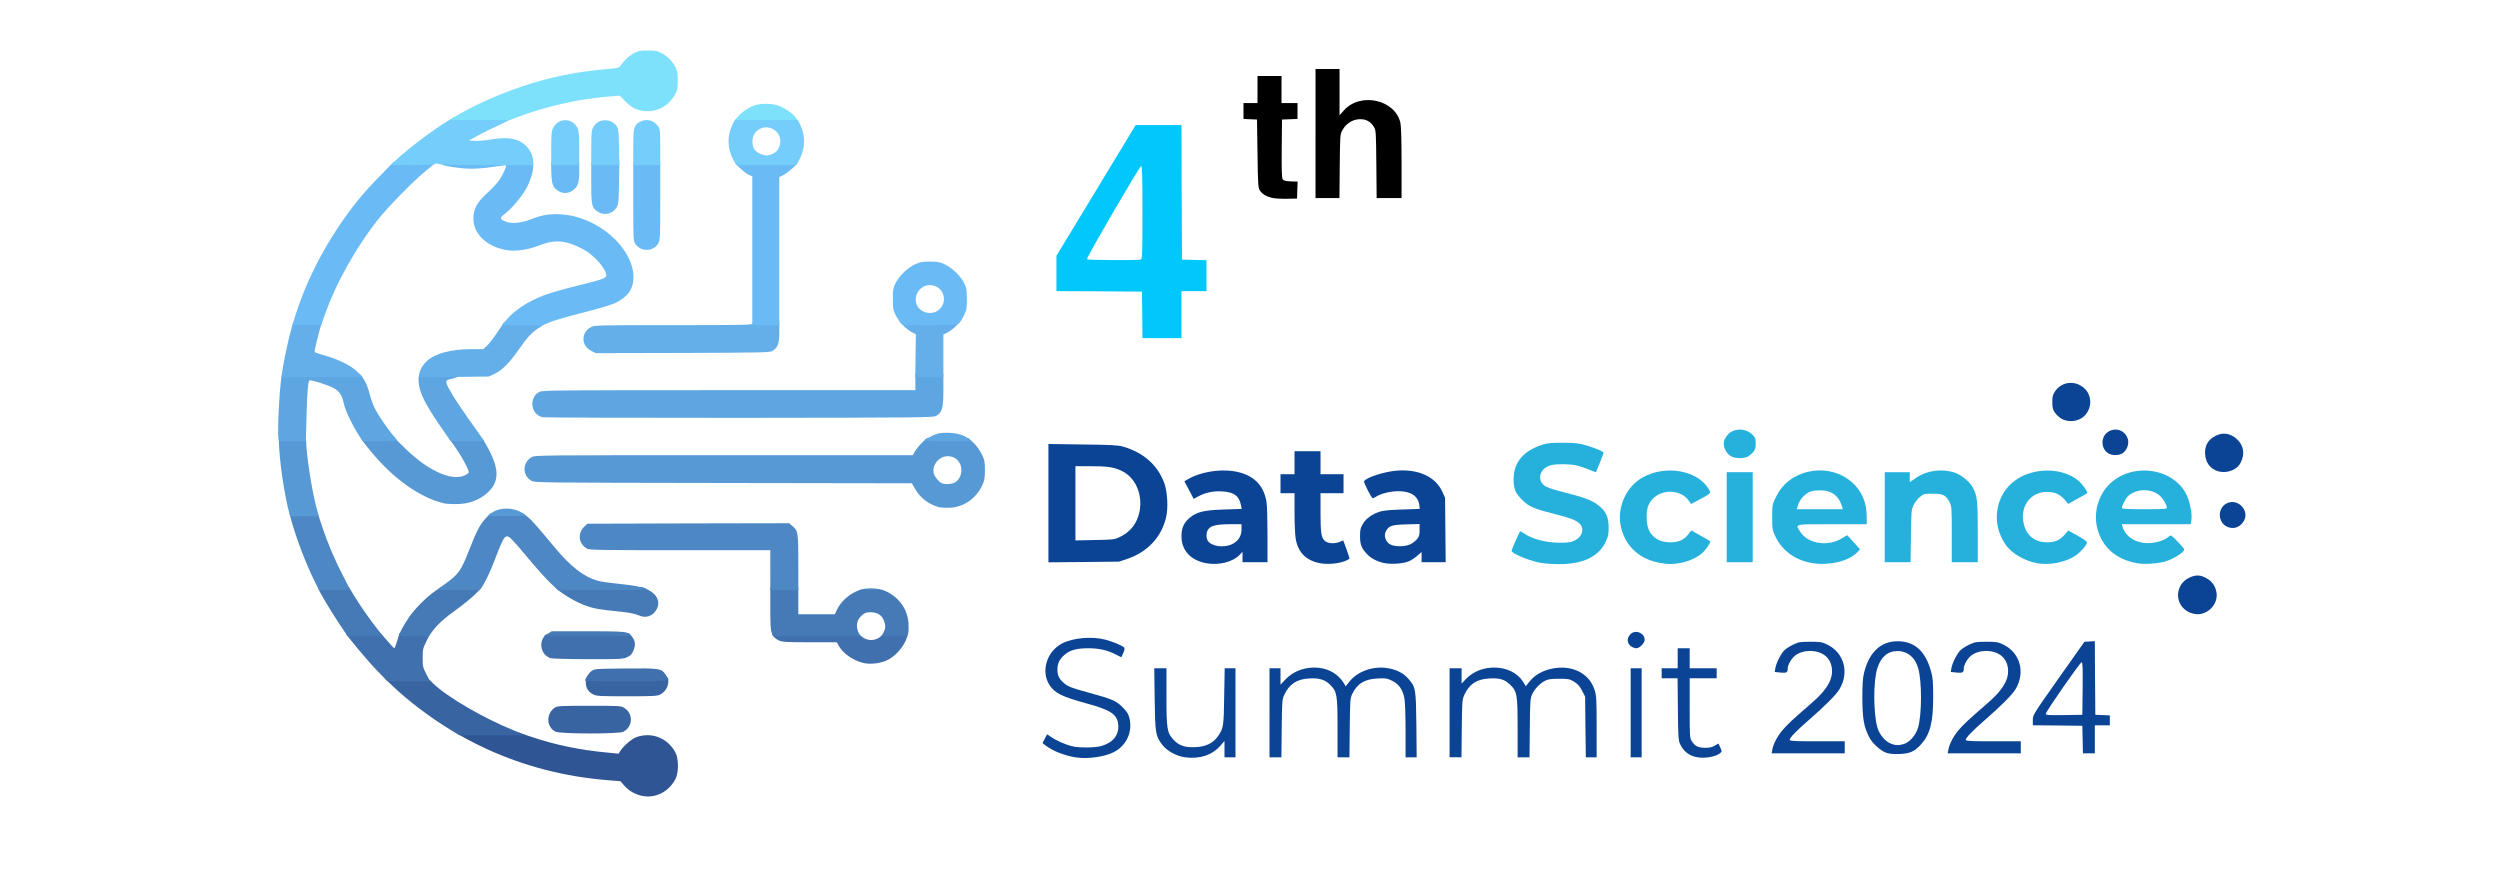 <?xml version="1.0" encoding="utf-8"?>
<!DOCTYPE svg PUBLIC "-//W3C//DTD SVG 1.0//EN" "http://www.w3.org/TR/2001/REC-SVG-20010904/DTD/svg10.dtd">
<svg version="1.0" xmlns="http://www.w3.org/2000/svg" width="2499px" height="872px" viewBox="0 0 2499 872" preserveAspectRatio="xMidYMid meet">
 <g fill="#000000">
  <path d="M1270.8 197.6 c-5.7 -1.5 -9.2 -3.8 -11.5 -7.3 -1.6 -2.4 -1.9 -6.4 -2.3 -36.8 l-0.5 -34 -6.8 -0.3 -6.7 -0.3 0 -7.9 0 -8 7 0 7 0 0 -13.5 0 -13.5 12 0 12 0 0 13.5 0 13.5 8 0 8 0 0 8 0 7.9 -7.7 0.3 -7.8 0.3 -0.3 29 c-0.2 22.3 0.1 29.5 1 30.8 1 1.3 3 1.8 8.1 2 l6.8 0.2 -0.3 8.5 -0.3 8.5 -10.5 0.2 c-6 0.1 -12.5 -0.3 -15.2 -1.1z"/>
  <path d="M1315 133.5 l0 -64.5 12 0 12 0 0 23.1 0 23.1 4.5 -5 c16.6 -18.4 51.4 -10.5 56.4 12.8 0.7 3.1 1.1 18.7 1.1 40 l0 35 -12.5 0 -12.4 0 -0.3 -33.7 c-0.3 -31.7 -0.4 -34 -2.3 -37.2 -2.7 -4.6 -6.4 -7.1 -11.1 -7.8 -8.4 -1.1 -16.5 3.2 -20.7 11.1 -2.1 3.9 -2.2 5.3 -2.5 35.9 l-0.3 31.7 -12 0 -11.9 0 0 -64.5z"/>
 </g>
 <g fill="#0b4494">
  <path d="M1075.5 757.1 c-11.4 -1.8 -23.1 -6.4 -30.2 -11.8 l-3.2 -2.5 2.1 -4.1 c1.1 -2.3 2.2 -4.4 2.4 -4.6 0.1 -0.1 1.8 0.9 3.7 2.3 4.4 3.4 14.8 8 21.6 9.6 7.2 1.7 23.4 1.5 29.4 -0.4 11.5 -3.5 17.3 -11 16.5 -21 -0.9 -10.5 -7.2 -14.8 -31.8 -21.5 -24.1 -6.6 -31.4 -10.1 -36.7 -18 -9.2 -13.7 -3.1 -34 12.5 -42 10.9 -5.6 29.8 -7.2 43.1 -3.7 7.2 1.8 17.6 6.2 18.9 8 0.6 0.7 0.2 2.8 -1 5.3 l-1.9 4.3 -5.8 -2.9 c-8.4 -4.3 -16.6 -6.1 -27.3 -6.1 -11.8 0 -18.6 1.9 -24 6.8 -4.9 4.4 -6.8 8.5 -6.8 14.7 0 5.3 1.6 8.9 5.7 12.6 4.3 4 7.4 5.3 25.3 10.2 24.1 6.6 27.5 8.1 34.1 14.6 4.5 4.6 5.8 6.6 6.9 11 3.3 13.8 -3 27.5 -15.8 34 -9.2 4.7 -26.2 7 -37.7 5.2z"/>
  <path d="M1184.6 757 c-8.5 -1.1 -18.2 -6.4 -22.7 -12.4 -6.8 -8.9 -7.2 -11.4 -7.7 -45.8 l-0.4 -30.8 6.1 0 6.1 0 0 28.3 c0 32.7 0.6 36.1 7.1 43.2 5.5 5.9 11.4 7.9 22.4 7.3 10.3 -0.5 17.3 -4.1 22.2 -11.2 5.3 -7.7 5.6 -9.8 6 -39.8 l0.5 -27.8 5.4 0 5.4 0 0 44.5 0 44.5 -5.5 0 -5.5 0 0 -8.1 0 -8.2 -4.1 4.7 c-8.4 9.5 -20.6 13.5 -35.3 11.6z"/>
  <path d="M1696.9 757 c-8.4 -1.4 -14.2 -5.9 -17.6 -13.5 -1.6 -3.5 -1.8 -7.7 -2.1 -34.7 l-0.3 -30.8 -8 0 -7.9 0 0 -5 0 -5 8 0 8 0 0 -10 0 -10 6 0 6 0 0 10 0 10 13.5 0 13.5 0 0 5 0 5 -13.5 0 -13.5 0 0 29.8 c0 27.7 0.1 29.9 2 32.9 3 5 6.6 6.8 13.5 6.8 4.3 0 7 -0.6 9.6 -2.2 l3.7 -2.1 1.8 4 c1.8 4 1.8 4.1 -0.5 5.9 -4.1 3.3 -14.7 5.2 -22.2 3.9z"/>
  <path d="M1269 712.5 l0 -44.5 5.5 0 5.5 0 0 8.2 0 8.2 4.8 -5.1 c13.9 -14.9 40 -16.2 53.6 -2.5 2.1 2 4.4 5 5.2 6.5 l1.5 2.8 3.8 -4.8 c8.1 -10.2 23.5 -15.7 37.8 -13.5 9.3 1.5 16 4.9 21.1 10.7 7.3 8.3 7.6 9.8 8 46.3 l0.3 32.2 -5.5 0 -5.6 0 0 -26.2 c0 -14.4 -0.5 -28.9 -1.1 -32.4 -1.6 -9 -5.4 -14.5 -12.3 -17.9 -5 -2.4 -6.4 -2.7 -14.3 -2.3 -13.1 0.5 -20.9 5.3 -25.7 15.7 -2 4.3 -2.1 6.5 -2.4 33.9 l-0.3 29.2 -6 0 -5.9 0 0 -28.8 c0 -33.7 -0.5 -36.8 -7.3 -43.6 -5.4 -5.4 -11 -7 -21.4 -6.4 -12.1 0.7 -19.6 5.7 -24.5 16.3 -2.2 4.8 -2.3 6.2 -2.6 33.8 l-0.3 28.7 -6 0 -5.9 0 0 -44.5z"/>
  <path d="M1449 712.5 l0 -44.5 6 0 6 0 0 7.6 0 7.7 4.3 -4.5 c15.2 -16.3 45.6 -15.1 56.9 2.3 l3 4.8 3.8 -4.7 c5.1 -6.5 13 -10.9 22.6 -12.9 19.9 -4 37.2 4.8 42.4 21.5 1.8 5.8 2 9.3 2 36.8 l0 30.4 -5.4 0 -5.4 0 -0.4 -30.3 -0.3 -30.3 -3 -5.9 c-2.3 -4.5 -4.2 -6.6 -7.9 -9 -4.7 -2.8 -5.5 -3 -15 -3 -8 0 -10.9 0.4 -14 1.9 -5.3 2.7 -10.4 8 -13 13.5 -2 4.3 -2.1 6.5 -2.4 33.9 l-0.3 29.2 -6 0 -5.9 0 0 -28.8 c0 -34 -0.5 -37.1 -7.6 -43.9 -5.4 -5.2 -10.3 -6.7 -20.9 -6.1 -12.3 0.7 -19.8 5.6 -24.7 16.3 -2.2 4.8 -2.3 6.2 -2.6 33.8 l-0.3 28.7 -6 0 -5.9 0 0 -44.5z"/>
  <path d="M1630 712.5 l0 -44.5 5.5 0 5.5 0 0 44.5 0 44.5 -5.5 0 -5.5 0 0 -44.5z"/>
  <path d="M1885.3 752.4 c-5.8 -2.1 -13.9 -9.6 -16.9 -15.6 -5.3 -10.4 -6.7 -18.6 -6.8 -38.8 0 -14.2 0.4 -20.1 1.7 -25.5 5.1 -20.6 16.7 -31.5 33.6 -31.5 16.7 0 27.6 9.7 33.2 29.5 2 7 2.3 10.3 2.3 26.5 0 25.1 -3.1 37.1 -12 46.9 -6.5 7.3 -11.4 9.5 -21.9 9.8 -6.2 0.2 -10.3 -0.2 -13.2 -1.3z m17.2 -8.5 c6.3 -1.7 12.7 -9 14.9 -17 3.7 -13.2 3.8 -45.5 0.1 -58.7 -3.1 -11.1 -10.9 -17.5 -21.1 -17.4 -9.7 0.1 -16.5 6.2 -20 17.7 -3.9 13.2 -3.8 44.3 0.2 58.6 2.1 7.3 8 14.3 13.9 16.4 4.9 1.7 6.9 1.8 12 0.4z"/>
  <path d="M1771.6 749.3 c1 -5.7 5.2 -13.6 10.3 -19.6 5 -5.8 10.4 -10.8 25.8 -24.1 11.8 -10.1 17.1 -16.1 20.9 -23.6 5.1 -10.2 2.8 -22.1 -5.4 -27.5 -9.1 -6 -24.1 -4.8 -30.8 2.7 -2.9 3.1 -5.4 8.2 -5.4 11 0 4.1 -1.1 4.7 -7.3 4.1 l-5.7 -0.6 0.6 -3.6 c0.9 -5.6 6.1 -15.7 9.7 -18.7 1.8 -1.5 5.7 -3.9 8.7 -5.3 4.9 -2.3 6.7 -2.6 16.5 -2.6 9.8 0 11.6 0.3 16.6 2.6 17.2 8.1 22.8 28 12.6 44.9 -3.2 5.4 -14.8 17 -29.9 30.1 -13.7 11.9 -19.8 18.3 -19.8 20.6 0 1 5.9 1.3 27.5 1.3 l27.5 0 0 6 0 6 -36.5 0 -36.6 0 0.7 -3.7z"/>
  <path d="M1947.6 749.3 c1 -5.7 5.2 -13.6 10.3 -19.6 5 -5.8 10.4 -10.8 25.8 -24.1 11.8 -10.1 17.1 -16.1 20.9 -23.6 5.1 -10.2 2.8 -22.1 -5.4 -27.5 -9.1 -6 -24.1 -4.8 -30.8 2.7 -2.9 3.1 -5.4 8.2 -5.4 11 0 4.1 -1.1 4.7 -7.3 4.1 l-5.7 -0.6 0.6 -3.6 c0.9 -5.6 6.1 -15.7 9.7 -18.7 1.8 -1.5 5.7 -3.9 8.7 -5.3 4.9 -2.3 6.7 -2.6 16.5 -2.6 9.8 0 11.6 0.3 16.6 2.6 17.2 8.1 22.8 28 12.6 44.9 -3.2 5.4 -14.8 17 -29.9 30.1 -13.7 11.9 -19.8 18.3 -19.8 20.6 0 1 5.9 1.3 27.5 1.3 l27.5 0 0 6 0 6 -36.5 0 -36.6 0 0.7 -3.7z"/>
  <path d="M2081.8 739.3 l-0.3 -13.8 -24.7 -0.3 -24.8 -0.2 0 -5.3 c0.1 -5.2 0.2 -5.3 25.8 -41.7 l25.8 -36.5 5.2 -0.3 5.2 -0.3 0.2 36.8 0.3 36.8 7.3 0.3 7.2 0.3 0 4.9 0 5 -7.5 0 -7.5 0 0 14 0 14 -6 0 -5.9 0 -0.3 -13.7z m0 -51 c0.2 -20.7 0 -26.3 -1 -26.3 -1.6 0.1 -35.8 49.3 -35.8 51.5 0 1.4 2.3 1.5 18.3 1.3 l18.2 -0.3 0.3 -26.2z"/>
  <path d="M1631.5 646.8 c-5 -2.9 -5.9 -8.1 -2.1 -12.4 4.7 -5.6 14.6 -2 14.6 5.2 0 3.2 -5.1 8.4 -8.2 8.4 -1.3 0 -3.2 -0.6 -4.3 -1.2z"/>
  <path d="M2188.5 612.1 c-15.2 -6.9 -15.1 -27.8 0.2 -34.8 6.7 -3.1 11.5 -2.7 18.1 1.4 5 3.1 8.1 8 8.9 14.2 1.4 10.7 -8 21.1 -19.2 21.1 -2.2 0 -5.8 -0.9 -8 -1.9z"/>
  <path d="M1205.9 563 c-15.7 -2.8 -24.9 -12.8 -24.9 -27 0 -8.2 2.3 -13.4 8.1 -18.3 7 -6 14.4 -7.8 34.7 -8.4 l17.4 -0.6 -0.7 -3.6 c-1.8 -9.4 -7.1 -13.3 -19 -13.9 -9 -0.5 -16.9 1.2 -24.1 5.2 l-4.2 2.3 -4.6 -8.8 -4.7 -8.8 4.3 -2.5 c11.1 -6.4 29.3 -9.7 43.5 -7.8 19.9 2.7 31.4 13 34.3 30.9 0.6 3.2 1 18.1 1 33.1 l0 27.2 -12.5 0 -12.5 0 0 -5.2 0 -5.2 -3.2 3.4 c-6.7 6.8 -20.7 10.3 -32.9 8z m25.8 -19.1 c6.1 -3 9.3 -8 9.3 -14.6 l0 -5.3 -11.1 0 c-13.1 0 -19.2 1.3 -21.9 4.8 -2.2 2.7 -2.6 8.2 -0.9 11.3 3.2 6 16 8 24.6 3.8z"/>
  <path d="M1319.4 563 c-14.1 -2.8 -22.1 -11 -24.3 -25 -0.6 -3.6 -1.1 -15.2 -1.1 -25.7 l0 -19.3 -7 0 -7 0 0 -9.5 0 -9.5 7 0 7 0 0 -11.5 0 -11.5 13 0 13 0 0 11.5 0 11.5 11.5 0 11.5 0 0 9.5 0 9.5 -11.5 0 -11.5 0 0 19.3 c0 21 0.8 25.6 4.7 28.7 3.1 2.4 9.7 2.7 14.7 0.6 l3.3 -1.4 3.3 8.9 c1.8 4.9 3.1 9.1 2.9 9.3 -4.7 4.2 -19.6 6.5 -29.5 4.6z"/>
  <path d="M1383 562.7 c-7.1 -1.7 -12.7 -4.7 -16.6 -8.9 -5.4 -5.6 -6.9 -9.5 -6.9 -17.8 0 -6.5 0.4 -8.2 2.8 -12.3 3.2 -5.5 9.4 -9.9 17.2 -12.3 3.3 -1.1 10.8 -1.8 22.4 -2.1 l17.3 -0.6 -0.5 -4 c-1.2 -8.9 -8.5 -13.7 -20.9 -13.7 -7.9 0 -17.6 2.4 -22.5 5.6 -1.2 0.8 -2.6 1.4 -3.1 1.4 -1.3 0 -9.4 -15.9 -8.7 -17 2.3 -3.7 19.9 -9.5 32.3 -10.5 21.7 -1.9 38.9 5.9 45.8 20.7 l2.9 6.3 0.3 32.3 0.3 32.2 -12 0 -12.1 0 0 -5.1 0 -5.1 -4.6 4 c-2.5 2.2 -6.6 4.8 -9.2 5.7 -6.5 2.2 -17.6 2.7 -24.2 1.2z m26.9 -18.7 c2.1 -1 5 -3.3 6.5 -5 2.2 -2.6 2.6 -4.1 2.6 -9.2 l0 -6 -13.5 0.4 c-14.7 0.4 -17.5 1.4 -20.4 7.3 -2 4.1 0 10 4.2 12.5 4.4 2.7 15.3 2.7 20.6 0z"/>
  <path d="M1048 503 l0 -59.2 34.3 0.5 c28.5 0.3 35.2 0.7 40.2 2.1 20.5 5.9 34.6 18.4 41.3 36.4 3.2 9 4.1 24.8 1.8 34.5 -4.6 19.6 -18.7 34.6 -38.9 41.4 l-8.2 2.7 -35.2 0.4 -35.3 0.3 0 -59.1z m71.1 33.9 c11 -5.2 17.6 -13.7 20 -25.7 3.3 -17.4 -4.2 -34.3 -18.5 -40.8 -7.6 -3.5 -14 -4.4 -30.7 -4.4 l-14.9 0 0 37.1 0 37.1 19.3 -0.4 c18.3 -0.3 19.5 -0.4 24.8 -2.9z"/>
  <path d="M2226.4 526.6 c-9.3 -4.1 -10.1 -17.8 -1.4 -23 12 -7 25.4 8 16.9 18.8 -4.1 5.2 -9.6 6.7 -15.5 4.2z"/>
  <path d="M2214.2 469.9 c-6.2 -3.1 -9.5 -8.6 -10 -16.3 -0.3 -7.2 2.2 -12.6 7.7 -16.3 8.5 -5.8 17.5 -4.9 24.7 2.2 6.4 6.5 7.5 14.6 3 23.3 -4.1 8 -16.7 11.5 -25.4 7.1z"/>
  <path d="M2107.4 453.1 c-7 -4.3 -7.7 -15.1 -1.4 -20.5 7.6 -6.3 18.5 -2.9 21.1 6.6 1.3 5.1 -1.5 11.9 -6 14.2 -4.1 2.1 -9.9 2 -13.7 -0.3z"/>
  <path d="M2061.3 418.9 c-2.2 -1.1 -5.4 -3.9 -7 -6.1 -2.4 -3.5 -2.8 -5.1 -2.8 -10.8 0 -5.6 0.4 -7.3 2.7 -10.8 6.5 -9.7 19.6 -11.3 28.7 -3.6 7.7 6.6 8.7 17.8 2.4 26.2 -5.2 7 -15.7 9.2 -24 5.1z"/>
 </g>
 <g fill="#305594">
  <path d="M634.5 793.1 c-3.8 -1.7 -7.7 -4.6 -10.2 -7.5 l-4.1 -4.7 -12.4 -1 c-42.8 -3.4 -83.3 -13.8 -121.3 -31.2 -13.8 -6.4 -29.5 -14.8 -29.5 -15.9 0 -0.4 13.6 -0.8 30.3 -0.8 l30.3 0 13.4 4.5 c24 8.1 48.2 13.1 74.4 15.6 l12.9 1.3 1.6 -2.5 c3.3 -5.3 11.8 -12.6 16.6 -14.2 15.2 -5.2 31 1.1 38.7 15.6 3.3 6.1 3.3 20.3 0 26.4 -8.2 15.6 -25.5 21.7 -40.7 14.4z"/>
 </g>
 <g fill="#3964a2">
  <path d="M451 730 c-21.7 -13.3 -43.3 -29.6 -59.5 -45.2 l-7 -6.7 21.6 -0.1 21.5 0 5.5 5.3 c14 13.5 50.4 34.7 80.2 46.7 l12.2 5 -33.1 0 -33.1 0 -8.3 -5z"/>
  <path d="M555.3 731.4 c-9.3 -4.6 -9.6 -18.2 -0.6 -24.1 2.5 -1.6 5.5 -1.8 34.3 -1.8 30.9 0 31.6 0 35.1 2.2 9.2 5.7 8.6 18.8 -1.1 23.8 -4.4 2.3 -63.1 2.2 -67.7 -0.1z"/>
  <path d="M593.1 694.2 c-4.9 -2.4 -7.4 -6.3 -7.5 -11.4 l-0.1 -4.3 41.3 -0.3 41.2 -0.2 0 3.8 c0 4.9 -3.4 10.1 -8 12.4 -3.1 1.6 -6.9 1.8 -33.5 1.8 -26.6 0 -30.4 -0.2 -33.4 -1.8z"/>
 </g>
 <g fill="#4070ae">
  <path d="M376.6 670 c-9 -9.3 -30.6 -35.1 -30.6 -36.5 0 -0.3 7.8 -0.5 17.3 -0.5 l17.3 0 6.5 7.5 c3.5 4.1 6.7 7.5 7.1 7.5 0.3 0 1.6 -3.4 2.9 -7.5 l2.2 -7.5 15.4 0 c8.5 0 15.3 0.3 15.1 0.8 -0.1 0.4 -1.9 3.9 -3.8 7.7 -3.2 6.5 -3.5 7.7 -3.5 16.1 0 8.5 0.2 9.6 3.7 16.3 l3.6 7.1 -21.3 0 -21.2 0 -10.7 -11z"/>
  <path d="M585 680.5 c0 -2.4 3.4 -7.6 6.1 -9.6 3.4 -2.4 3.5 -2.4 34.4 -2.7 34.7 -0.3 35.7 -0.1 40.2 6.7 4.3 6.4 6.4 6.1 -39.2 6.1 -22.8 0 -41.5 -0.2 -41.5 -0.5z"/>
  <path d="M862.5 662.6 c-10.1 -2.6 -20.1 -9.7 -24.1 -17.1 l-1.9 -3.5 -27 0 c-24.3 0 -27.4 -0.2 -31.2 -1.9 -3.5 -1.7 -6.3 -4.5 -6.3 -6.5 0 -0.3 19.3 -0.6 42.9 -0.6 l42.9 0 3.2 3 c5.6 5.2 14.8 5 20 -0.5 2.3 -2.4 2.8 -2.5 14.6 -2.5 l12.3 0 -0.9 3 c-3 10.4 -12.7 21.3 -22.3 24.9 -7.2 2.6 -16 3.3 -22.2 1.7z"/>
  <path d="M550.6 658 c-10.2 -3.1 -13 -17.1 -4.6 -23.7 1.1 -0.9 11.8 -1.2 42.2 -1.3 l40.6 0 2.6 3 c3.7 4.4 4.2 8.8 1.7 14.4 -1.6 3.7 -2.9 5.1 -6.3 6.6 -4 1.8 -6.7 2 -38.8 1.9 -19 0 -35.8 -0.5 -37.4 -0.9z"/>
 </g>
 <g fill="#457ab7">
  <path d="M338.3 622.3 c-8.6 -13 -20.3 -32.9 -20.3 -34.5 0 -0.5 6.9 -0.8 15.4 -0.8 l15.5 0 4.6 7.7 c6.1 10.1 16 24.3 23.5 33.8 l6 7.5 -17.8 0 -17.7 0 -9.2 -13.7z"/>
  <path d="M399 635 c0 -1.8 4 -9.2 9.6 -17.6 5.7 -8.6 17.4 -20.4 26.5 -26.7 l5.5 -3.7 20.4 0.2 20.5 0.3 -6.5 6.5 c-3.6 3.6 -11.9 10.4 -18.5 15.1 -12.8 9.2 -19.6 15.5 -24.7 22.5 l-3.1 4.4 -14.9 0 c-9.6 0 -14.8 -0.4 -14.8 -1z"/>
  <path d="M547.5 633.5 l4 -2.5 35.8 0 c28.4 0 36.5 0.3 39.1 1.4 8.1 3.4 5.7 3.6 -39.1 3.6 l-43.8 -0.1 4 -2.4z"/>
  <path d="M771.4 632.5 c-1.1 -2.6 -1.4 -8.4 -1.4 -24.5 l0 -21 14 0 14 0 0 13.5 0 13.5 18.3 0 18.2 0 2.4 -5 c3.3 -6.9 10.4 -13.8 18.1 -17.4 5.8 -2.8 7.5 -3.1 15.5 -3.1 6.4 0 10.3 0.5 13.4 1.8 14.8 6.1 24.2 19.5 24.3 34.7 0.1 11.4 0.7 11 -14.2 11 l-12.8 0 1.9 -3.7 c2.3 -4.5 2.4 -7.1 0.3 -12.3 -2.1 -5.3 -6.6 -8 -13.2 -8 -4.3 0 -5.7 0.5 -8.7 3.1 -5.5 4.9 -6.4 11.5 -2.6 18.8 l1.2 2.1 -43.6 0 -43.6 0 -1.5 -3.5z"/>
  <path d="M638.2 615 c-2.4 -1.1 -8.3 -2.4 -13 -3 -4.8 -0.5 -13 -1.4 -18.2 -2 -13.2 -1.5 -20.1 -3.4 -30.5 -8.5 -8.6 -4.2 -20.5 -12.2 -20.5 -13.7 0 -0.5 19.5 -0.8 43.3 -0.8 l43.3 0 5.5 2.7 c9.2 4.7 12.4 12.7 7.9 20 -3.9 6.5 -10.8 8.6 -17.8 5.3z"/>
 </g>
 <g fill="#4d88c5">
  <path d="M314.9 581.9 c-8.8 -17.7 -18 -41.5 -23.7 -61.7 l-2 -7.2 14.2 0 14.2 0 4.7 14.3 c5.6 16.6 12.8 33.5 21.5 50 3.4 6.5 6.2 12.1 6.2 12.3 0 0.2 -7 0.4 -15.5 0.4 l-15.5 0 -4.1 -8.1z"/>
  <path d="M437.6 589.1 c0.5 -0.4 4.1 -3.2 8.1 -6 12.7 -9.1 15.3 -12.8 23.3 -33.4 7.8 -19.9 11.1 -26 17.3 -32.4 l4.1 -4.3 16.1 0 16.2 0 4.5 3.5 c4.4 3.5 7.7 7.2 27.8 31.3 15.3 18.4 28.6 28.7 41.9 32.6 3 0.9 12.5 2.3 21 3.1 15.1 1.5 25.5 3.5 28.9 5.5 1.1 0.6 -14 0.9 -43.7 1 l-45.3 0 -8.1 -7.7 c-4.4 -4.3 -14.4 -15.4 -22.2 -24.8 -16.2 -19.4 -18.6 -21.8 -21.1 -21.3 -2.6 0.5 -4.6 4.4 -11.4 22.3 -5.4 14.3 -10.6 24.9 -14.3 29.8 -1.3 1.5 -3.6 1.7 -22.8 1.7 -12.1 0 -20.9 -0.4 -20.3 -0.9z"/>
  <path d="M770 570 l0 -20 -90 0 c-75.2 0 -90.5 -0.2 -92.8 -1.4 -8.8 -4.5 -10.3 -15.3 -3.2 -22.1 l3.1 -3 100.9 -0.3 100.8 -0.2 3.2 2.7 c5.7 4.8 6 6.5 6 36.8 l0 27.5 -14 0 -14 0 0 -20z"/>
  <path d="M862 589 c3.1 -1 13.5 -1 17.5 0 1.9 0.5 -1.2 0.8 -8.5 0.8 -7.1 0 -10.6 -0.3 -9 -0.8z"/>
 </g>
 <g fill="#26b1dd">
  <path d="M1539.1 562.5 c-13 -2.9 -28.1 -9.3 -28.1 -12 0 -1.2 7.6 -18.4 8.5 -19.3 0.2 -0.2 1.6 0.5 3.2 1.6 8.4 5.9 22.3 9.7 36.3 9.7 9 0 11.2 -0.3 15.2 -2.3 7.7 -3.8 9.9 -12 4.5 -17 -3.8 -3.4 -8.4 -5.2 -22.5 -8.8 -22.9 -5.8 -27.8 -7.8 -34.7 -14.8 -6.9 -6.9 -8.5 -10.8 -8.5 -20.9 0 -16.7 10.1 -28.4 29.5 -34.4 4.7 -1.4 9.1 -1.8 20.5 -1.7 12.6 0.1 15.6 0.5 23.3 2.8 8.3 2.5 16.7 6.1 16.7 7.1 0 0.6 -7.2 18.8 -7.6 19.4 -0.2 0.2 -3.1 -0.8 -6.4 -2.2 -3.3 -1.5 -8.7 -3.3 -11.9 -4.2 -7 -1.8 -21.8 -2 -27.4 -0.3 -11.7 3.5 -13.9 16.6 -3.6 21.6 2.4 1.2 10 3.5 16.8 5.2 20.6 5.2 27.4 7.7 33.9 12.4 8.3 6.1 11.2 12.1 11.2 23 0 6.8 -0.5 9 -2.9 14.1 -7.1 15.1 -22.9 22.6 -47.5 22.4 -6.7 0 -15 -0.7 -18.5 -1.4z"/>
  <path d="M1658.5 562.5 c-20.9 -3.9 -35.2 -18 -38.7 -38.3 -3 -17.9 5.9 -37.4 21.4 -46.5 22.6 -13.2 54.7 -8.1 66.5 10.6 3 4.8 3.1 4.6 -8.8 11 l-8.5 4.5 -2 -2.9 c-6.8 -10.3 -23.2 -12.5 -33.6 -4.6 -6.3 4.8 -8.8 10.4 -8.8 19.5 0 9.1 1.4 14 5.1 18.6 4.2 5 10.5 7.7 18.1 7.7 9.2 0 14.4 -2.4 19.2 -9 l2.2 -2.9 8.9 5 c5 2.7 9.4 5.3 9.9 5.8 1.1 1 -4.3 8.9 -8.6 12.5 -4.9 4.1 -14.4 8.3 -21.8 9.4 -8.1 1.3 -11.7 1.3 -20.5 -0.4z"/>
  <path d="M1812.4 563 c-17.1 -2.5 -30.8 -12.2 -37.7 -26.7 -3.1 -6.5 -3.2 -7.3 -3.2 -19.4 0 -12.5 0 -12.5 3.8 -20.2 4.9 -9.8 11.5 -16.5 20.9 -21.1 27.9 -13.7 60.9 -0.2 68.2 27.9 0.9 3.2 1.6 9.2 1.6 13.2 l0 7.3 -34.5 0 c-39.2 0 -37.3 -0.5 -31.5 8.2 7.7 11.6 27.8 14.4 41.5 5.7 2.5 -1.6 4.7 -2.9 4.9 -2.9 0.2 0 3.1 3.2 6.6 7.1 l6.3 7 -2.9 3.1 c-8.3 8.6 -27.1 13.3 -44 10.8z m29.1 -56.2 c-3.6 -11.9 -11.4 -17.3 -24.1 -16.6 -6.1 0.3 -8 0.8 -11.5 3.3 -4.5 3.2 -7.4 7.2 -8.9 12.4 l-0.9 3.1 23 0 23 0 -0.6 -2.2z"/>
  <path d="M2036.3 563 c-11.7 -2.1 -24.5 -9.3 -30.4 -17.1 -16.6 -21.8 -11.8 -52.7 10.5 -67.1 18.2 -11.7 44.9 -11.2 60.6 1.2 4.4 3.5 10.4 12 9.3 13.1 -0.5 0.4 -4.9 2.9 -9.9 5.6 l-9.1 5 -3.2 -3.9 c-4.8 -5.7 -10.3 -8.2 -18.1 -8.1 -17.2 0.1 -27.8 15.8 -22.6 33.6 3.2 10.9 11.3 16.8 23.1 16.8 7.6 0 12.8 -2.3 17.6 -7.9 l3.4 -3.9 9.5 5.3 c5.5 3.1 9.4 5.8 9.2 6.6 -0.8 3.2 -6 9.3 -11.1 12.9 -9.5 6.8 -25.9 10.2 -38.8 7.9z"/>
  <path d="M2136.2 563 c-21 -3.8 -34.8 -15.9 -39.7 -34.7 -4.2 -16 1.1 -34.3 13.1 -45.3 24.2 -22.1 66.5 -14.1 77.4 14.7 2.7 7.1 4.3 17.1 3.5 22 l-0.6 4.3 -34.5 0 -34.5 0 0.7 2.3 c2.3 7.5 8.1 12.9 16.4 15.4 9.9 2.9 23.6 0.4 30.3 -5.6 1.8 -1.5 2.3 -1.2 8.9 5.7 6.7 7.1 6.9 7.4 5.2 9.3 -3 3.4 -11.3 8.1 -17.6 10 -7.2 2.3 -21.2 3.2 -28.6 1.9z m29.8 -55.5 c0 -2.5 -3.6 -8.8 -6.7 -11.7 -8.2 -7.8 -23.9 -7.7 -32.2 0.2 -2.3 2.3 -6 9.4 -6.1 11.8 0 0.9 5.2 1.2 22.5 1.2 19.6 0 22.5 -0.2 22.5 -1.5z"/>
  <path d="M1726 517 l0 -45 13 0 13 0 0 45 0 45 -13 0 -13 0 0 -45z"/>
  <path d="M1884 517 l0 -45 12.5 0 12.5 0 0 5 0 5 6.4 -4.4 c11 -7.5 25.9 -9.4 38.7 -5.1 6.1 2.1 13.8 8.2 17.1 13.5 5.2 8.5 5.8 13.6 5.8 46.2 l0 29.8 -13 0 -13 0 0 -27.8 c0 -26.8 -0.1 -27.9 -2.2 -32.2 -3.7 -7.1 -6.4 -8.5 -16.8 -8.5 -8.3 0 -9 0.2 -12.7 3.1 -2.1 1.6 -4.9 5.2 -6.3 8 -2.4 4.8 -2.5 5.5 -2.8 31.2 l-0.4 26.2 -12.9 0 -12.9 0 0 -45z"/>
  <path d="M1731.4 456.6 c-5.8 -2.6 -9.5 -10 -8 -16.1 0.3 -1.3 2 -4 3.6 -5.9 6.1 -6.9 17.9 -6.9 24.7 -0.1 2.9 2.9 3.3 3.9 3.3 8.8 0 4.5 -0.5 6.1 -2.6 8.7 -1.5 1.7 -3.9 3.7 -5.5 4.5 -3.5 1.8 -11.4 1.9 -15.5 0.1z"/>
 </g>
 <g fill="#00c7fc">
  <path d="M1141.8 314.8 l-0.3 -23.3 -42.7 -0.3 -42.8 -0.2 0 -17.7 0 -17.6 39.6 -65.3 39.6 -65.4 22.9 0 22.9 0 0.2 67.2 0.3 67.3 12.3 0.3 12.2 0.3 0 15.4 0 15.5 -12.5 0 -12.5 0 0 23.5 0 23.5 -19.5 0 -19.5 0 -0.2 -23.2z m-1.4 -55.4 c1.4 -0.5 1.6 -5.6 1.6 -47 0 -37 -0.3 -46.4 -1.3 -46.4 -1.5 0 -55 91.8 -54.2 93.1 0.7 1 51.3 1.3 53.9 0.3z"/>
 </g>
 <g fill="#5799d4">
  <path d="M289 512.2 c-4.2 -15.6 -8.6 -43.8 -9.8 -62.4 l-0.7 -11.8 13.7 0 c13.6 0 13.8 0 13.8 2.3 0 12.3 5.4 48.1 9.8 65 l2.9 10.7 -14.3 0 -14.3 0 -1.1 -3.8z"/>
  <path d="M490.5 513.4 c8.5 -7 24.5 -6.6 34 1 1.8 1.4 0.5 1.5 -17.5 1.5 l-19.5 0 3 -2.5z"/>
  <path d="M938.7 507 c-9.9 -2.5 -18.7 -9.2 -23.7 -17.8 l-3.5 -6.1 -188.5 -0.3 c-186.4 -0.3 -188.5 -0.3 -191.9 -2.3 -9.2 -5.4 -9 -17.9 0.2 -23.5 3.1 -2 6.6 -2 192.2 -2 l189 0 2 -3.7 c1.1 -2 4.2 -5.8 6.9 -8.5 l4.9 -4.8 20.9 0 20.9 0 5 4.6 c2.9 2.8 6.2 7.3 8.2 11.3 2.9 6 3.2 7.4 3.2 16.1 0 8.2 -0.4 10.3 -2.7 15.2 -6.1 13 -18.3 21.6 -31.9 22.3 -4.1 0.2 -9.1 0 -11.2 -0.5z m15.4 -24.5 c4.2 -2.2 6.9 -7.1 6.9 -12.5 0 -8.1 -5.7 -14 -13.5 -14 -9 0 -16.2 8.9 -14.1 17.4 0.8 3.1 5.3 8.5 8 9.6 3.4 1.4 9.5 1.1 12.7 -0.5z"/>
  <path d="M444.5 503.3 c-24.5 -5.5 -52.3 -25.3 -75.2 -53.8 -10.2 -12.7 -11 -11.5 8.5 -11.5 l16.8 0 10.5 10.3 c24.5 24.1 50.2 34.5 62.3 25.2 1.8 -1.4 1.7 -1.7 -1.7 -8.7 -1.9 -4 -6.4 -11.6 -10 -16.8 l-6.6 -9.5 16.1 -0.3 c9.7 -0.1 16.5 0.1 17.2 0.8 0.7 0.5 3.6 5.4 6.5 10.9 9.9 19.1 9.9 31.1 -0.1 41.2 -8.6 8.6 -20.1 13 -33.7 12.8 -4.7 -0.1 -9.5 -0.3 -10.6 -0.6z"/>
 </g>
 <g fill="#5ea6e1">
  <path d="M278.4 438.3 c-1.4 -5.2 1.1 -52.7 3.1 -62 l0.5 -2.3 39 0 38.9 0 2.5 3.3 c3.2 4.2 5 8.5 7.6 18.2 1.1 4.2 3.2 10 4.7 12.8 3.3 6.6 13.2 21.2 18.4 27 2.1 2.5 3.9 4.8 3.9 5.1 0 0.3 -7.8 0.6 -17.2 0.6 l-17.3 0 -4 -6.2 c-6.3 -9.8 -13.3 -24.4 -14.6 -30.6 -2 -9.1 -4.3 -12.8 -10 -16.1 -5.6 -3.2 -23.5 -8.8 -24.6 -7.8 -1.4 1.5 -2.3 12.2 -2.9 36 l-0.7 24.7 -13.3 0 -13.4 0 -0.6 -2.7z"/>
  <path d="M445.5 433.8 c-18.4 -26.4 -24.6 -37.6 -26.6 -48.2 -0.5 -3.1 -0.7 -7.1 -0.4 -8.7 l0.7 -2.9 19.9 0 c16.6 0 19.9 0.2 19.9 1.4 0 0.9 -2 1.9 -5.4 2.7 -7.1 1.6 -8 2.2 -7.3 5 1.2 4.4 9.4 17.8 21.4 34.7 6.6 9.2 12.9 18.2 14.2 20 l2.2 3.2 -16.8 0 -16.8 -0.1 -5 -7.1z"/>
  <path d="M924.9 439.6 c0.6 -0.7 3.9 -2.6 7.4 -4.2 5.3 -2.4 7.4 -2.8 14.7 -2.8 9 0 16.8 2.3 22 6.4 l2.5 2 -23.9 0 c-20.1 0 -23.7 -0.2 -22.7 -1.4z"/>
  <path d="M542.2 417 c-11.9 -2.8 -13.8 -20.1 -2.8 -25.4 3.1 -1.5 20.7 -1.6 189.5 -1.6 l186.1 0 0 -8 0 -8 14 0 14 0 0 16 c0 18.2 -1.2 22.4 -7.3 25.7 -3 1.7 -13.6 1.8 -196.7 2 -106.4 0 -195 -0.2 -196.8 -0.7z"/>
 </g>
 <g fill="#64afe9">
  <path d="M282.7 367.8 c1.6 -10.1 6.1 -30.9 8.8 -40 l1.6 -5.8 14.6 0 c13.4 0 14.5 0.1 13.8 1.7 -2.3 5.8 -7.6 27.6 -6.9 28.3 0.5 0.4 5.2 2 10.4 3.5 13.9 3.9 26.5 10.3 32.5 16.4 l4.9 5.1 -40.5 0 -40.6 0 1.4 -9.2z"/>
  <path d="M419 374.8 c0.1 -4.1 3.6 -10.3 8.4 -14.5 8.1 -7.1 24 -11.3 43.3 -11.3 l12.2 0 3.7 -3.2 c2 -1.8 6.7 -7.8 10.5 -13.5 l6.9 -10.3 20.5 0 c11.7 0 20.5 0.4 20.5 0.9 0 0.5 -2.2 2.3 -5 4 -8 4.9 -12.5 9.7 -20.7 21.5 -9.7 14 -17.4 21.9 -25 25.3 l-5.8 2.7 -34.7 0.4 -34.8 0.4 0 -2.4z"/>
  <path d="M915.2 355.6 l0.3 -21.4 -4.1 -2.2 c-2.3 -1.1 -5.9 -3.9 -8 -6.1 l-3.8 -3.9 29.9 0 29.9 0 -3.8 3.9 c-2.1 2.2 -5.8 5 -8.2 6.3 l-4.4 2.3 0 21.2 0 21.3 -14 0 -14.1 0 0.3 -21.4z"/>
  <path d="M591.1 350.8 c-10.5 -5.4 -10.5 -18.7 0 -24 3.1 -1.7 9.2 -1.8 82.2 -1.8 69.3 0 78.7 -0.2 78.7 -1.5 0 -1.3 2.2 -1.5 13.5 -1.5 l13.5 0 0 10.3 c0 11.3 -1.3 14.9 -6.7 18.4 -2.5 1.7 -7.8 1.8 -89.8 2.1 l-87 0.2 -4.4 -2.2z"/>
 </g>
 <g fill="#6abbf5">
  <path d="M294.9 316.3 c9.7 -30.6 24 -60.4 42.6 -88.3 13.5 -20.3 24.8 -34.3 41.9 -51.7 l13.9 -14.3 20.9 0 c11.5 0 20.8 0.4 20.6 0.9 -0.1 0.4 -3.9 3.7 -8.3 7.2 -12 9.4 -39.8 37.8 -49.9 50.9 -20.9 26.9 -40.1 61.2 -50.6 90 l-4.8 13.5 -14.5 0.3 -14.5 0.3 2.7 -8.8z"/>
  <path d="M505.7 320.4 c8.3 -10.2 21.8 -19.1 38.5 -25.4 5.9 -2.2 20.8 -6.5 33.2 -9.5 23.3 -5.6 28.6 -7.5 28.6 -10 0 -6.9 -12.4 -20.9 -23.5 -26.6 -17.3 -9 -28.1 -9.8 -44.5 -3.2 -8.8 3.5 -21.1 5.5 -28.5 4.7 -22.4 -2.4 -37.8 -17 -36.2 -34.4 0.7 -8.6 4.3 -14.5 14 -23.3 4.7 -4.3 10.2 -10.2 12.1 -13.2 3.5 -5.1 7.1 -13.4 6.3 -14.2 -0.2 -0.2 -4.6 0.3 -9.8 1.1 -14.9 2.3 -24.7 2.8 -35 1.7 -13.5 -1.5 -19.9 -3 -19.9 -4.7 0 -1.2 7 -1.4 46 -1.4 l46 0 0 4.5 c0 5.5 -3.1 15.1 -7.2 22.4 -4.4 7.7 -13.8 19 -19.7 23.6 -6.9 5.3 -7 6.2 -1.4 8.7 6.3 2.8 15.9 2 26.3 -2.1 10.7 -4.2 18.5 -5.5 29.8 -4.8 36.4 2 72.4 33.3 72.4 62.9 0 11.8 -5.9 20 -18.8 26 -3.5 1.6 -17.7 5.8 -31.6 9.3 -13.9 3.5 -28.6 7.7 -32.7 9.4 l-7.4 3.1 -20.4 0 -20.4 0 3.8 -4.6z"/>
  <path d="M752 250.7 l0 -74.3 -3.6 -1.7 c-3.7 -1.8 -13.4 -10.3 -13.4 -11.8 0 -0.5 14 -0.9 31 -0.9 17.1 0 31 0.4 31 0.9 0 1.5 -9.6 9.9 -13.9 12 l-4.1 2.1 0 74 0 74 -13.5 0 -13.5 0 0 -74.3z"/>
  <path d="M900.2 322.8 c-1.1 -1.3 -3.3 -4.8 -4.9 -7.8 -2.5 -5 -2.8 -6.4 -2.8 -16 0 -9.6 0.2 -11 2.9 -16.3 3.7 -7.2 11.8 -15 19.3 -18.5 4.9 -2.3 7.1 -2.7 14.8 -2.7 7.7 0 9.9 0.4 14.8 2.7 7.5 3.5 16 11.7 19.4 18.7 2.5 5 2.8 6.7 2.8 16.1 0 9.6 -0.3 11 -2.8 16 -5.5 10.7 -3.1 10 -34.2 10 -26.9 0 -27.2 0 -29.3 -2.2z m36.9 -12.1 c11.8 -7.9 6.5 -25.7 -7.7 -25.7 -10.9 0 -17.8 12.6 -11.8 21.8 4 6.1 13.4 8 19.5 3.9z"/>
  <path d="M640.1 248.3 c-1.8 -0.9 -4.2 -3.1 -5.2 -4.7 -1.8 -2.9 -1.9 -5.8 -1.9 -42.3 l0 -39.3 13.5 0 13.5 0 0 38.8 c0 35.6 -0.1 39 -1.8 42.1 -3.4 6.4 -11.3 8.7 -18.1 5.4z"/>
  <path d="M598.2 212 c-6.7 -4.1 -7.2 -6.1 -7.2 -29.2 l0 -20.8 14.1 0 14 0 -0.3 20.8 c-0.3 17.6 -0.6 21.2 -2.1 24 -3.7 6.7 -12.1 9.1 -18.5 5.2z"/>
  <path d="M558.3 191 c-5.6 -3.4 -6.7 -6.2 -7.2 -18.2 l-0.3 -10.8 14.1 0 14.1 0 0 9.8 c0 11.2 -1.5 15.3 -6.9 18.9 -4.2 2.8 -9.5 3 -13.8 0.3z"/>
 </g>
 <g fill="#74cdfa">
  <path d="M396 159.8 c13.2 -12.1 36.5 -29.7 51.3 -38.7 l6.7 -4.1 29.1 0 c21.9 0 29 0.3 28.7 1.2 -0.2 0.6 -5.7 3.5 -12 6.4 -6.4 2.8 -16 7.6 -21.4 10.5 l-9.7 5.4 5.9 0.3 c3.2 0.2 10.5 -0.4 16.2 -1.4 13.3 -2.1 22 -1.6 28.9 1.9 7.7 4 13.3 12.4 13.3 20.2 l0 3.5 -45.9 0 c-29.3 0 -47 -0.4 -48.7 -1 -1.9 -0.8 -3 -0.8 -3.8 0 -0.6 0.6 -8.9 1 -22.5 1 l-21.6 -0.1 5.5 -5.1z"/>
  <path d="M551 148.3 c0 -14 0.3 -17.4 1.8 -20.3 5.4 -10.8 20.1 -10.4 24.8 0.7 1 2.3 1.4 8 1.4 19.8 l0 16.5 -14 0 -14 0 0 -16.7z"/>
  <path d="M591 148 c0 -18.3 0.4 -20.3 5.4 -24.9 3.6 -3.3 11 -3.9 15.3 -1.2 6.3 3.9 6.8 5.6 7.1 25.3 l0.4 17.8 -14.1 0 -14.1 0 0 -17z"/>
  <path d="M633 147.5 c0 -19.6 0.6 -22.1 6.3 -25.5 6.3 -3.9 14.5 -1.9 18.8 4.6 1.7 2.6 1.9 4.9 1.9 20.7 l0 17.7 -13.5 0 -13.5 0 0 -17.5z"/>
  <path d="M733.6 160.8 c-6.3 -10.9 -7.1 -23.7 -2.1 -34.6 4.5 -9.9 1.9 -9.2 34.5 -9.2 32.6 0 30 -0.7 34.5 9.2 5 10.9 4.2 23.7 -2.1 34.6 l-2.5 4.2 -29.9 0 -29.9 0 -2.5 -4.2z m39.7 -7.5 c7.2 -3.6 9 -15.3 3.2 -21.3 -8.6 -9 -23.1 -4.3 -24.3 7.8 -0.7 7.6 2.3 12.2 9.5 14.7 4 1.4 7 1.1 11.6 -1.2z"/>
 </g>
 <g fill="#7ee1fc">
  <path d="M454 117.1 c17 -10.6 43.7 -22.7 69 -31.1 26.8 -9 54.5 -14.6 83.5 -16.9 10.5 -0.9 12.2 -1.3 13.5 -3.2 4.1 -5.7 8.4 -9.8 13.2 -12.5 4.8 -2.6 6.2 -2.9 14.3 -2.9 8.1 0 9.5 0.3 14.3 2.9 6 3.3 10.1 7.6 13.4 13.9 1.9 3.5 2.3 5.8 2.3 13.2 0 8.1 -0.3 9.5 -2.9 14.3 -7.6 13.6 -22.9 19.6 -37.8 14.6 -3.9 -1.3 -6.9 -3.3 -11.3 -7.7 l-6 -6.1 -14.1 1.2 c-26.2 2.2 -56.9 9 -82.3 18.2 l-13.6 5 -30 0 -30 0 4.5 -2.9z"/>
  <path d="M737.2 117 c2.8 -3.9 11 -9.5 16.8 -11.6 6.5 -2.3 18.2 -2.1 24.7 0.4 6.1 2.3 14.4 8.1 16.7 11.7 l1.6 2.5 -31 0 -31.1 0 2.3 -3z"/>
 </g>
</svg>